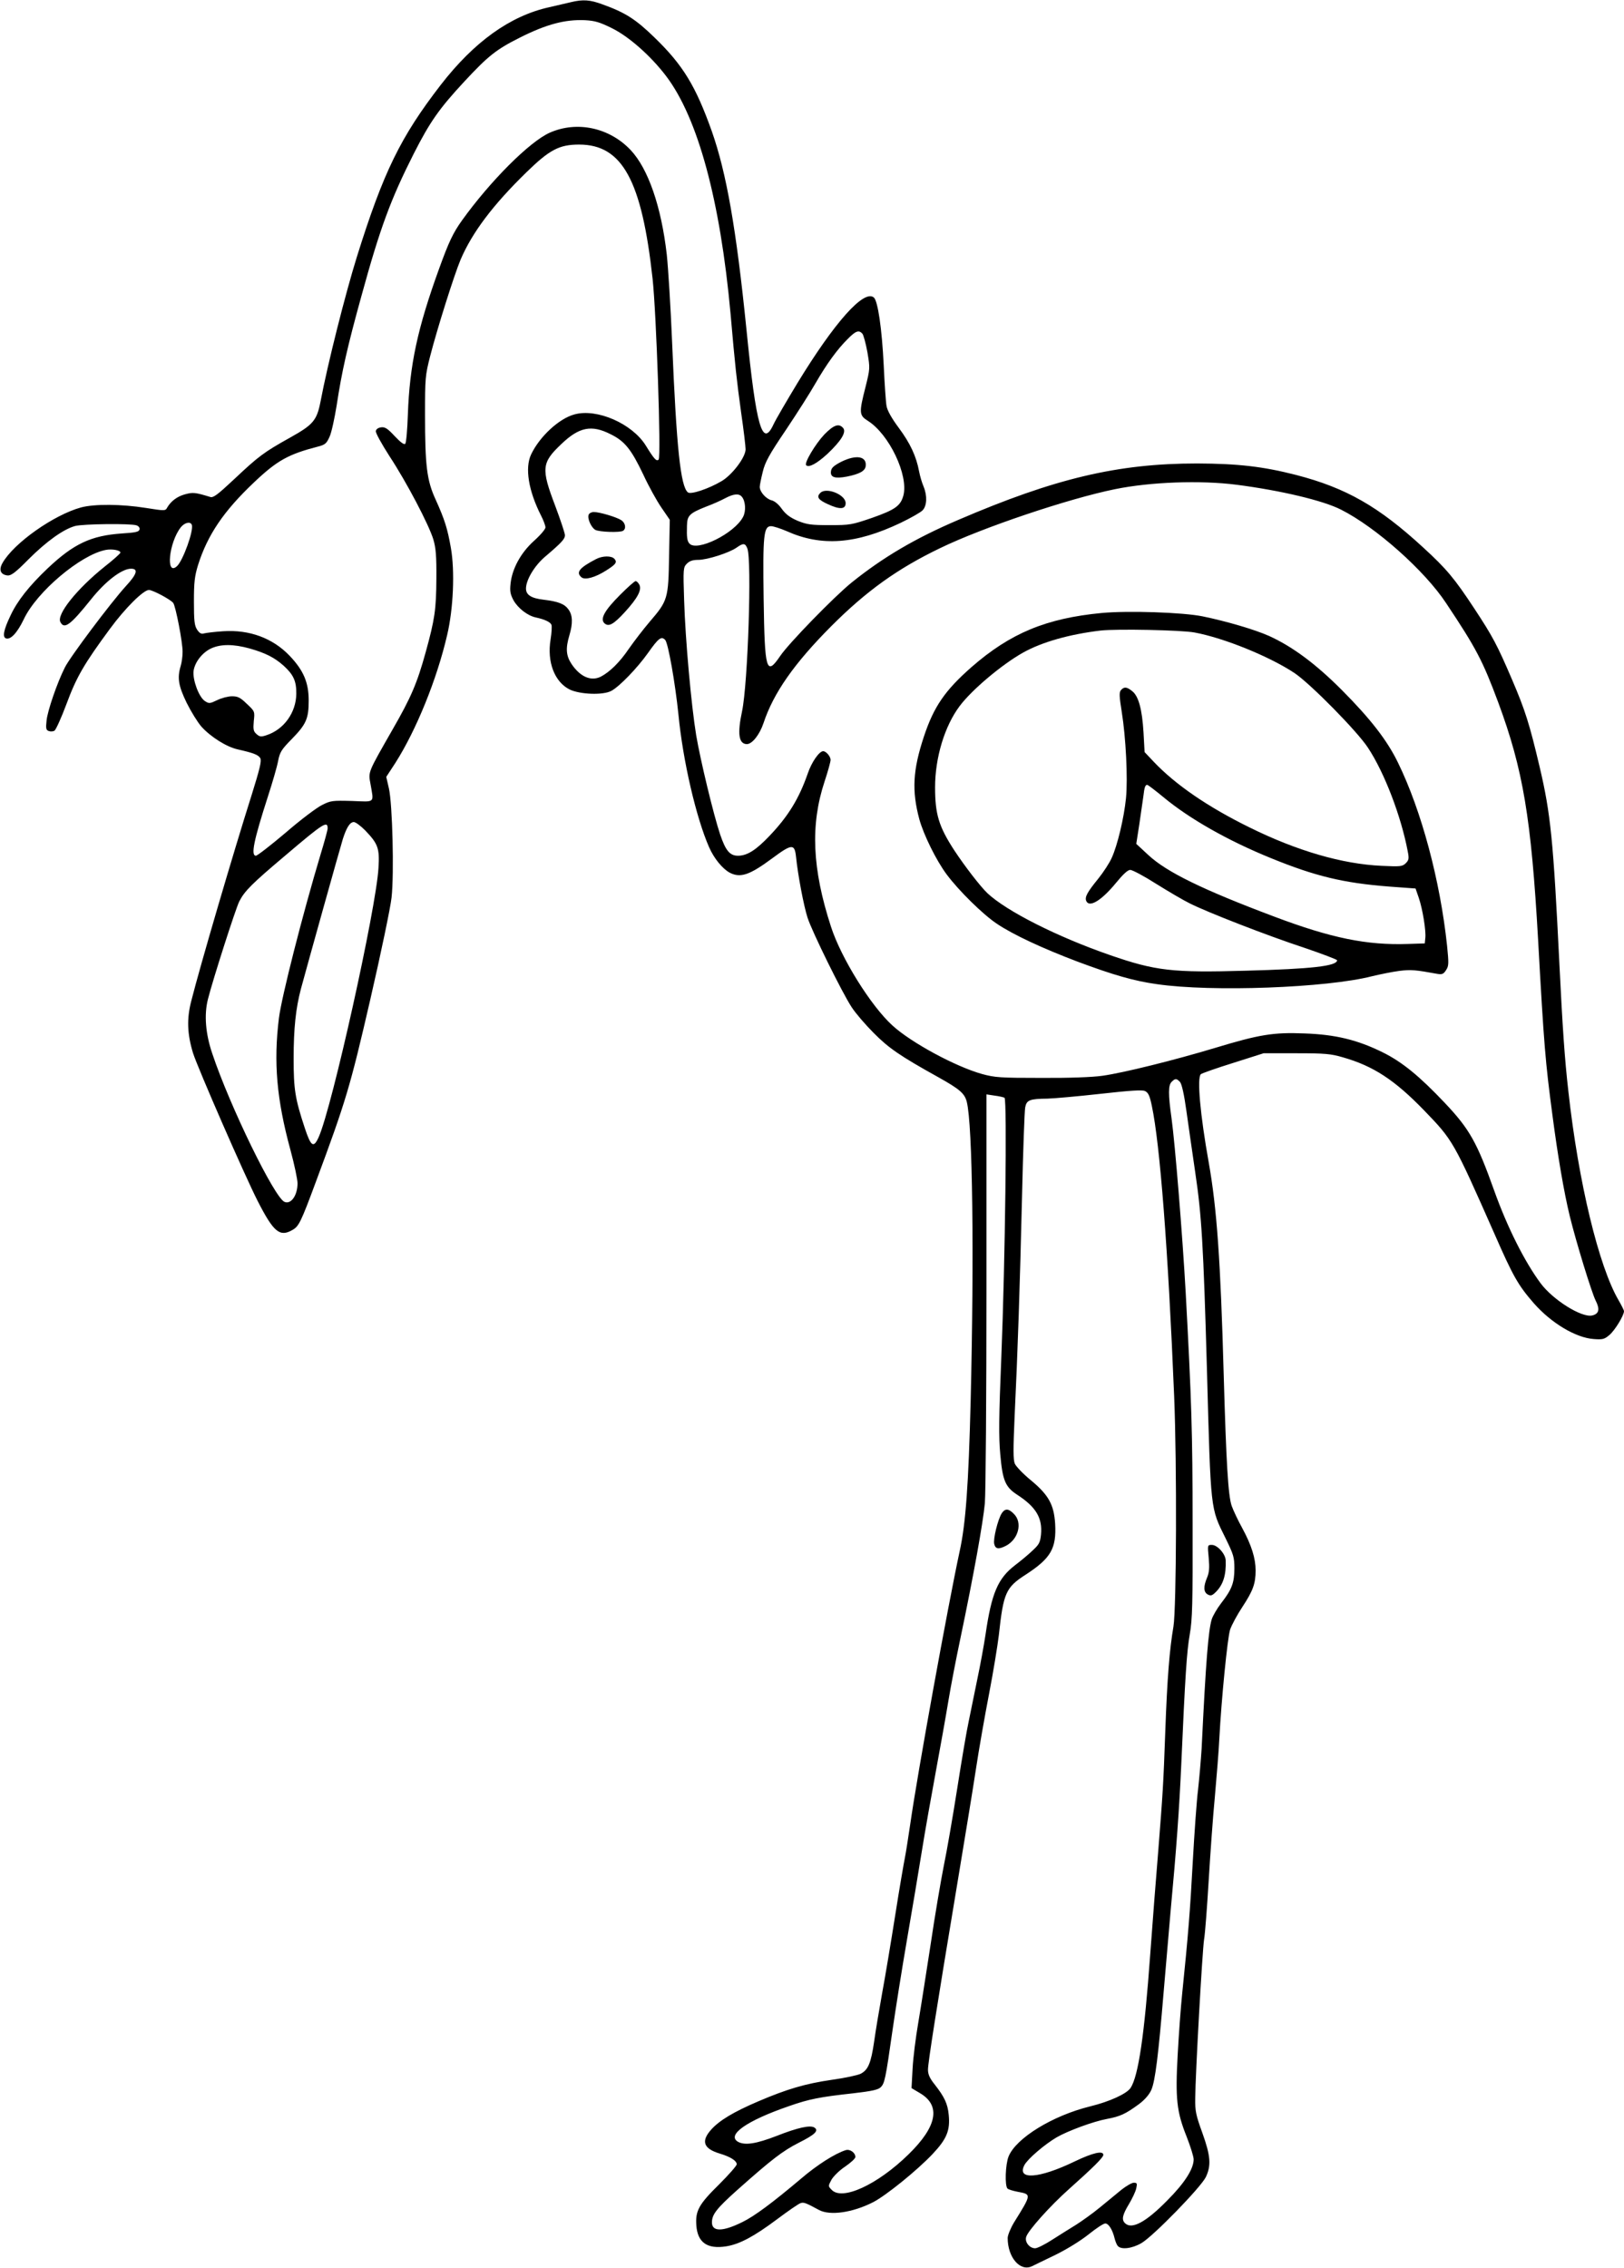 <?xml version="1.0" standalone="no"?>
<!DOCTYPE svg PUBLIC "-//W3C//DTD SVG 20010904//EN"
 "http://www.w3.org/TR/2001/REC-SVG-20010904/DTD/svg10.dtd">
<svg version="1.0" xmlns="http://www.w3.org/2000/svg"
 width="917pt" height="1280pt" viewBox="0 0 917 1280"
 preserveAspectRatio="xMidYMid meet">
<g transform="translate(0,1280) scale(0.1,-0.1)"
fill="#000000" stroke="none">
<path d="M3225 12788 c-22 -5 -78 -18 -125 -29 -220 -49 -423 -195 -612 -439
-226 -293 -323 -490 -473 -970 -65 -209 -165 -604 -205 -816 -21 -107 -41
-131 -172 -204 -149 -83 -179 -106 -316 -235 -94 -88 -118 -106 -135 -100 -85
26 -98 27 -142 15 -45 -12 -80 -39 -101 -75 -10 -19 -13 -19 -120 -2 -138 22
-290 23 -366 3 -154 -42 -380 -201 -444 -314 -22 -39 -11 -65 28 -70 20 -2 44
15 119 91 101 101 197 170 263 188 44 12 312 15 346 4 13 -4 20 -14 18 -23 -3
-14 -21 -18 -99 -23 -175 -12 -273 -58 -421 -198 -103 -98 -170 -182 -209
-266 -38 -79 -46 -120 -26 -128 26 -10 64 30 101 107 73 156 322 365 463 392
36 7 83 -2 83 -15 0 -5 -40 -41 -90 -80 -156 -125 -272 -270 -249 -312 22 -43
56 -18 173 128 82 103 174 173 226 173 42 0 34 -30 -29 -98 -84 -92 -317 -402
-345 -460 -43 -85 -98 -245 -103 -299 -5 -44 -3 -54 12 -59 10 -4 25 -3 33 2
8 6 39 74 68 152 56 151 99 225 245 423 86 117 189 219 220 219 21 0 121 -53
137 -73 14 -18 54 -225 53 -277 0 -25 -5 -61 -11 -80 -20 -67 -12 -112 34
-207 25 -50 62 -110 83 -134 52 -58 142 -115 206 -129 89 -20 117 -31 127 -50
8 -15 -4 -63 -49 -207 -103 -325 -291 -965 -341 -1163 -26 -100 -23 -186 10
-294 27 -85 292 -692 365 -835 90 -176 125 -205 197 -163 35 20 47 43 130 267
172 462 195 540 309 1034 60 260 114 519 120 575 15 135 5 528 -15 616 l-15
65 51 78 c118 185 235 472 293 723 35 148 44 361 21 491 -19 109 -35 160 -86
273 -50 108 -60 191 -60 480 0 205 1 221 29 330 39 152 135 457 172 545 65
152 182 308 371 492 131 128 186 157 298 157 244 0 354 -202 415 -758 21 -192
49 -1006 34 -1020 -12 -12 -25 2 -73 80 -77 123 -275 210 -402 175 -87 -23
-197 -125 -245 -226 -36 -76 -15 -205 56 -345 14 -27 25 -57 25 -67 0 -10 -29
-44 -65 -76 -74 -67 -123 -156 -132 -241 -5 -44 -1 -61 17 -95 26 -45 79 -86
125 -96 51 -11 83 -26 89 -42 3 -8 1 -45 -5 -82 -21 -127 22 -240 108 -283 59
-28 190 -33 236 -7 46 25 146 129 205 212 60 85 76 98 98 75 17 -17 57 -246
75 -422 25 -260 100 -582 173 -748 28 -64 76 -122 117 -144 60 -31 112 -13
239 81 112 83 127 84 135 8 10 -99 43 -275 65 -343 26 -80 195 -423 249 -505
22 -34 78 -99 124 -145 85 -86 149 -130 365 -250 122 -68 149 -92 161 -139 33
-131 42 -860 22 -1686 -12 -476 -28 -696 -62 -850 -66 -306 -239 -1258 -279
-1540 -12 -82 -26 -170 -31 -194 -5 -24 -30 -168 -54 -321 -24 -152 -57 -350
-74 -441 -16 -90 -37 -213 -45 -272 -18 -123 -34 -160 -76 -182 -16 -8 -89
-24 -162 -34 -151 -22 -253 -52 -417 -122 -140 -60 -218 -107 -265 -159 -59
-66 -44 -108 50 -136 59 -18 94 -40 94 -60 0 -8 -44 -58 -98 -112 -116 -114
-136 -150 -130 -233 7 -97 62 -135 169 -118 75 12 156 55 287 153 63 47 122
88 133 91 18 6 30 1 104 -39 62 -33 189 -15 305 44 72 37 247 178 336 272 80
85 100 133 91 222 -6 62 -24 100 -78 169 -29 36 -39 58 -39 85 0 40 49 351
165 1047 40 242 88 532 105 645 17 113 51 306 75 430 24 124 48 272 55 330 26
240 39 270 153 343 141 92 173 147 165 287 -7 108 -37 162 -137 245 -43 35
-84 78 -91 94 -9 23 -9 81 -1 263 18 373 30 739 42 1243 6 259 14 486 18 505
8 41 25 48 126 49 38 1 172 13 298 27 169 19 236 23 252 16 19 -9 27 -26 39
-84 46 -216 92 -812 126 -1638 16 -388 13 -1199 -4 -1301 -22 -129 -35 -288
-46 -589 -11 -309 -14 -349 -40 -680 -11 -129 -31 -390 -45 -580 -33 -458 -67
-688 -111 -755 -22 -33 -118 -77 -228 -104 -212 -52 -419 -179 -461 -283 -18
-45 -22 -165 -6 -181 5 -5 31 -13 57 -18 79 -15 80 -12 -20 -173 -20 -33 -36
-73 -36 -88 0 -110 71 -192 138 -159 9 4 69 34 132 64 69 34 144 81 189 117
41 33 82 60 92 60 19 0 41 -35 53 -85 4 -16 12 -36 18 -42 18 -22 80 -15 133
16 66 38 335 314 364 373 31 66 27 119 -20 250 -36 99 -41 123 -40 193 1 139
40 833 50 898 6 34 17 184 26 332 9 149 24 362 35 475 10 113 22 259 25 325
12 227 46 570 61 617 9 26 40 84 70 129 59 90 74 130 74 205 0 68 -23 142 -75
238 -25 45 -51 101 -60 126 -20 56 -31 245 -45 735 -18 653 -39 947 -85 1205
-48 268 -67 478 -44 497 8 6 91 35 184 64 l170 54 185 0 c161 0 195 -3 263
-23 172 -49 292 -128 457 -298 165 -171 166 -172 399 -699 105 -240 134 -290
221 -390 99 -113 238 -196 339 -203 51 -4 61 -1 89 23 30 25 82 110 82 134 0
6 -14 33 -30 61 -112 191 -227 665 -284 1180 -21 184 -33 360 -51 725 -34 692
-49 842 -111 1105 -58 246 -82 321 -156 494 -84 196 -109 243 -213 401 -112
170 -156 223 -288 344 -252 232 -436 337 -718 410 -187 48 -328 64 -559 65
-449 0 -803 -84 -1350 -319 -243 -104 -423 -210 -601 -353 -98 -79 -354 -342
-403 -414 -79 -116 -88 -86 -94 322 -5 360 0 410 42 410 13 0 53 -13 88 -28
196 -88 390 -74 644 47 56 27 111 58 123 70 25 25 28 82 6 135 -9 21 -20 58
-25 84 -16 87 -51 161 -115 247 -41 55 -65 99 -69 123 -4 20 -11 124 -16 230
-10 206 -33 364 -56 383 -56 46 -221 -139 -431 -483 -61 -101 -122 -205 -135
-233 -63 -136 -98 -17 -153 535 -58 572 -113 884 -196 1120 -91 255 -162 372
-323 528 -107 104 -165 141 -296 188 -68 25 -108 28 -175 12z m230 -147 c96
-47 220 -157 306 -270 180 -237 306 -703 364 -1341 26 -298 35 -379 60 -560
14 -96 25 -189 25 -206 0 -45 -76 -145 -136 -180 -73 -43 -174 -77 -190 -63
-41 34 -64 248 -89 849 -8 195 -22 417 -30 493 -31 271 -105 485 -204 590
-120 127 -303 166 -457 98 -114 -51 -336 -273 -496 -496 -50 -70 -74 -121
-128 -270 -123 -339 -167 -545 -177 -825 -3 -85 -9 -159 -15 -165 -6 -7 -27 9
-59 43 -40 43 -55 53 -77 50 -16 -2 -28 -10 -30 -21 -2 -10 33 -73 78 -143 96
-146 221 -384 247 -469 14 -48 18 -92 17 -220 -1 -176 -9 -230 -60 -415 -49
-178 -84 -258 -187 -437 -141 -247 -138 -238 -125 -308 19 -110 29 -101 -104
-96 -111 3 -121 2 -170 -23 -29 -14 -122 -84 -205 -156 -84 -71 -160 -130
-168 -130 -30 0 -12 87 68 335 25 77 51 166 57 198 10 52 19 66 77 125 82 84
96 115 96 218 0 102 -29 170 -108 253 -95 99 -226 148 -375 138 -47 -3 -95 -9
-107 -12 -16 -5 -26 0 -40 21 -15 23 -18 49 -18 158 0 110 4 143 23 206 54
171 145 305 316 467 132 125 194 159 364 203 38 10 46 17 63 55 11 24 28 103
40 177 29 191 60 329 140 618 105 383 165 545 295 802 92 181 144 255 287 409
133 143 179 180 313 247 149 75 255 103 367 98 56 -3 83 -11 152 -45z m1415
-1725 c6 -8 19 -55 28 -105 15 -90 15 -91 -11 -196 -37 -145 -36 -159 13 -190
121 -76 231 -308 201 -422 -16 -58 -46 -80 -177 -126 -114 -39 -124 -41 -239
-41 -105 0 -127 3 -180 24 -44 19 -67 36 -90 67 -18 26 -41 45 -58 49 -31 8
-67 47 -67 76 0 10 8 49 17 85 13 55 37 98 131 237 63 94 138 212 167 263 63
109 123 192 182 250 45 46 63 52 83 29z m-1422 -567 c80 -39 117 -86 185 -229
29 -63 75 -146 101 -184 l48 -70 -4 -205 c-4 -241 -7 -251 -110 -371 -35 -41
-88 -110 -118 -153 -50 -74 -107 -130 -157 -156 -55 -28 -116 -2 -165 70 -32
48 -35 89 -13 163 20 67 19 113 -5 146 -22 31 -57 45 -140 55 -70 8 -100 27
-100 63 0 49 48 129 108 180 93 79 112 100 112 121 0 11 -25 86 -55 166 -80
210 -77 243 34 348 101 97 171 111 279 56z m3534 -285 c248 -32 490 -89 591
-141 196 -99 472 -344 593 -528 170 -255 206 -324 294 -560 140 -378 186 -651
225 -1340 33 -596 41 -689 81 -990 30 -229 65 -435 98 -570 36 -147 123 -430
146 -476 25 -49 19 -75 -20 -84 -60 -13 -221 88 -291 182 -91 123 -188 316
-262 523 -97 272 -139 347 -278 494 -143 151 -241 232 -353 287 -142 70 -266
100 -441 106 -175 7 -254 -6 -505 -82 -226 -68 -514 -140 -635 -157 -56 -8
-186 -13 -345 -12 -231 0 -262 2 -335 22 -150 42 -400 177 -506 274 -122 111
-290 381 -347 558 -106 326 -117 574 -36 819 19 57 34 112 34 122 0 19 -25 49
-42 49 -22 0 -65 -61 -87 -126 -49 -141 -110 -241 -216 -352 -76 -80 -126
-112 -178 -112 -46 0 -70 29 -101 121 -38 114 -111 418 -135 559 -28 172 -61
537 -68 761 -6 181 -5 187 16 208 15 15 33 21 64 21 51 0 175 40 216 69 38 27
49 26 61 -5 26 -67 3 -764 -30 -919 -27 -126 -19 -184 27 -185 30 0 72 53 94
118 56 170 173 337 383 548 200 200 375 325 614 440 241 117 727 280 988 333
201 41 482 51 686 25z m-2793 -68 c21 -25 24 -81 7 -113 -48 -94 -263 -200
-304 -150 -12 14 -15 35 -13 100 1 57 14 70 107 107 38 14 87 36 109 48 47 25
78 28 94 8z m-3106 -158 c12 -32 -50 -203 -84 -234 -65 -58 -45 135 22 220 22
27 54 34 62 14z m326 -698 c91 -26 140 -51 192 -97 56 -51 73 -87 72 -159 -1
-106 -70 -202 -169 -234 -30 -10 -38 -9 -56 7 -17 15 -19 26 -15 73 6 54 6 55
-39 97 -37 36 -51 43 -84 43 -22 0 -60 -10 -84 -22 -42 -20 -46 -20 -69 -5
-34 22 -70 120 -64 170 7 50 50 105 101 128 54 24 124 24 215 -1z m653 -1027
c73 -76 82 -101 75 -213 -13 -227 -261 -1346 -337 -1517 -29 -65 -44 -56 -79
50 -55 166 -63 219 -63 392 0 170 12 283 41 393 37 137 222 799 237 847 21 65
40 95 62 95 10 0 38 -21 64 -47z m-212 11 c0 -9 -18 -75 -40 -147 -102 -340
-220 -804 -235 -923 -31 -250 -13 -459 65 -745 22 -81 40 -166 40 -188 0 -67
-36 -120 -73 -105 -56 21 -309 540 -408 836 -39 114 -47 221 -25 308 28 111
157 513 177 552 30 59 71 100 262 261 214 182 237 196 237 151z m4813 -1431
c10 -12 23 -69 36 -163 11 -80 34 -236 50 -348 36 -241 46 -407 66 -1112 22
-808 19 -778 105 -952 45 -92 50 -107 50 -170 0 -81 -14 -119 -74 -196 -24
-31 -48 -73 -54 -92 -19 -64 -33 -232 -57 -730 -4 -63 -13 -167 -20 -230 -8
-63 -21 -247 -30 -409 -15 -278 -26 -415 -60 -746 -8 -77 -19 -230 -25 -340
-14 -250 -6 -324 50 -464 22 -56 40 -114 40 -129 0 -54 -51 -134 -150 -233
-120 -122 -200 -165 -238 -127 -20 20 -14 47 23 108 19 32 38 72 41 89 6 27 4
31 -14 31 -11 0 -42 -18 -69 -39 -26 -22 -82 -67 -123 -101 -41 -34 -102 -77
-135 -98 -33 -20 -93 -58 -134 -84 -40 -26 -84 -48 -96 -48 -31 0 -59 34 -51
63 8 34 136 177 242 271 138 123 194 179 194 193 0 26 -60 12 -162 -37 -201
-97 -328 -106 -284 -21 18 35 114 117 182 157 64 37 208 90 284 104 75 14 105
28 179 82 35 26 60 55 72 82 22 50 40 198 69 546 12 140 30 350 40 465 33 353
49 579 60 825 22 500 31 638 48 735 15 86 17 173 16 630 0 506 -6 691 -39
1300 -18 322 -60 839 -80 984 -19 135 -19 186 1 205 20 20 27 20 47 -1z m-991
-89 c15 -10 4 -922 -18 -1464 -14 -336 -15 -451 -6 -548 13 -148 28 -185 96
-229 106 -69 143 -131 134 -225 -5 -46 -11 -56 -50 -92 -24 -23 -68 -59 -97
-81 -96 -74 -132 -156 -166 -390 -9 -60 -30 -175 -47 -255 -16 -80 -38 -185
-48 -235 -11 -49 -40 -220 -65 -380 -25 -159 -59 -356 -76 -437 -16 -81 -50
-279 -74 -442 -25 -162 -56 -361 -70 -443 -14 -81 -29 -198 -32 -259 l-6 -110
47 -28 c120 -70 98 -188 -64 -346 -177 -173 -377 -264 -435 -199 -19 19 -19
21 0 56 11 19 45 53 77 74 32 22 58 46 58 54 0 24 -30 46 -54 39 -59 -18 -162
-83 -254 -162 -160 -135 -261 -210 -328 -243 -112 -56 -174 -57 -174 -3 0 45
27 79 142 182 198 176 257 221 349 268 90 45 114 68 88 85 -23 16 -95 0 -214
-47 -114 -44 -177 -54 -216 -34 -70 38 46 120 288 203 111 39 172 51 363 72
104 12 139 20 153 34 22 22 27 43 67 324 17 117 53 345 81 507 28 162 66 387
84 500 18 113 54 315 79 450 25 135 57 314 71 399 14 85 44 240 66 344 78 372
130 664 140 772 5 61 9 604 9 1209 l0 1099 46 -7 c25 -3 50 -9 56 -12z"/>
<path d="M4655 10348 c-51 -54 -115 -161 -103 -174 16 -15 61 10 121 65 77 73
107 122 88 145 -24 28 -53 18 -106 -36z"/>
<path d="M4749 10193 c-42 -22 -55 -34 -57 -54 -4 -33 22 -42 90 -29 70 14
102 31 106 58 8 57 -53 68 -139 25z"/>
<path d="M4632 10018 c-23 -23 -12 -39 43 -64 67 -31 100 -29 100 6 0 48 -109
92 -143 58z"/>
<path d="M3324 9895 c-9 -21 15 -74 38 -86 23 -12 139 -16 156 -5 19 12 14 44
-10 60 -28 18 -123 46 -155 46 -13 0 -26 -7 -29 -15z"/>
<path d="M3365 9644 c-94 -49 -115 -75 -81 -103 20 -16 77 0 137 38 56 35 65
47 49 66 -16 19 -67 19 -105 -1z"/>
<path d="M3502 9443 c-88 -88 -114 -135 -90 -160 24 -23 51 -9 117 63 72 79
96 125 81 154 -6 11 -15 20 -21 20 -6 0 -45 -35 -87 -77z"/>
<path d="M6220 9340 c-313 -30 -515 -114 -734 -305 -150 -132 -213 -223 -269
-392 -63 -190 -69 -306 -26 -467 25 -90 96 -233 154 -311 70 -94 207 -228 284
-279 92 -62 258 -139 456 -214 201 -75 318 -109 448 -127 309 -45 959 -21
1215 45 46 11 115 25 154 30 65 8 89 6 215 -17 26 -4 34 -1 48 21 16 24 16 37
6 138 -39 367 -144 761 -277 1033 -61 126 -155 247 -318 411 -149 149 -278
244 -409 304 -80 36 -244 84 -376 111 -113 23 -423 33 -571 19z m525 -110
c168 -31 427 -137 566 -230 90 -61 353 -328 413 -420 94 -142 188 -389 225
-586 8 -40 6 -49 -11 -66 -19 -19 -30 -20 -137 -15 -221 10 -477 84 -746 217
-234 115 -418 241 -541 371 l-51 54 -6 110 c-8 132 -28 206 -64 234 -31 25
-46 26 -64 5 -10 -13 -9 -34 5 -122 23 -142 35 -375 24 -487 -11 -110 -48
-267 -81 -338 -13 -29 -47 -81 -76 -117 -61 -75 -76 -102 -68 -124 16 -42 86
0 168 100 40 49 67 74 81 74 12 0 78 -35 147 -79 69 -43 154 -93 189 -110 99
-50 438 -182 645 -250 103 -35 187 -67 187 -71 0 -33 -144 -49 -515 -59 -414
-12 -510 -1 -767 88 -300 104 -584 248 -692 349 -42 40 -130 155 -188 243 -87
134 -108 203 -108 355 0 168 54 346 139 459 69 92 238 234 357 301 107 60 262
104 439 125 92 10 454 3 530 -11z m-175 -930 c147 -122 364 -245 605 -343 252
-103 411 -141 668 -161 l150 -11 18 -52 c22 -64 42 -188 37 -228 l-3 -30 -95
-3 c-232 -8 -433 33 -754 154 -407 153 -609 252 -712 348 l-68 63 17 109 c9
60 19 132 23 159 6 53 11 65 22 65 4 0 46 -32 92 -70z"/>
<path d="M6825 4007 c5 -56 3 -82 -9 -111 -22 -52 -20 -83 4 -96 17 -9 25 -6
46 15 41 41 58 96 55 177 -1 37 -47 88 -78 88 -25 0 -25 0 -18 -73z"/>
<path d="M5656 4258 c-22 -36 -49 -145 -42 -173 7 -29 25 -31 66 -10 71 37 95
131 45 180 -30 31 -50 32 -69 3z"/>
</g>
</svg>

